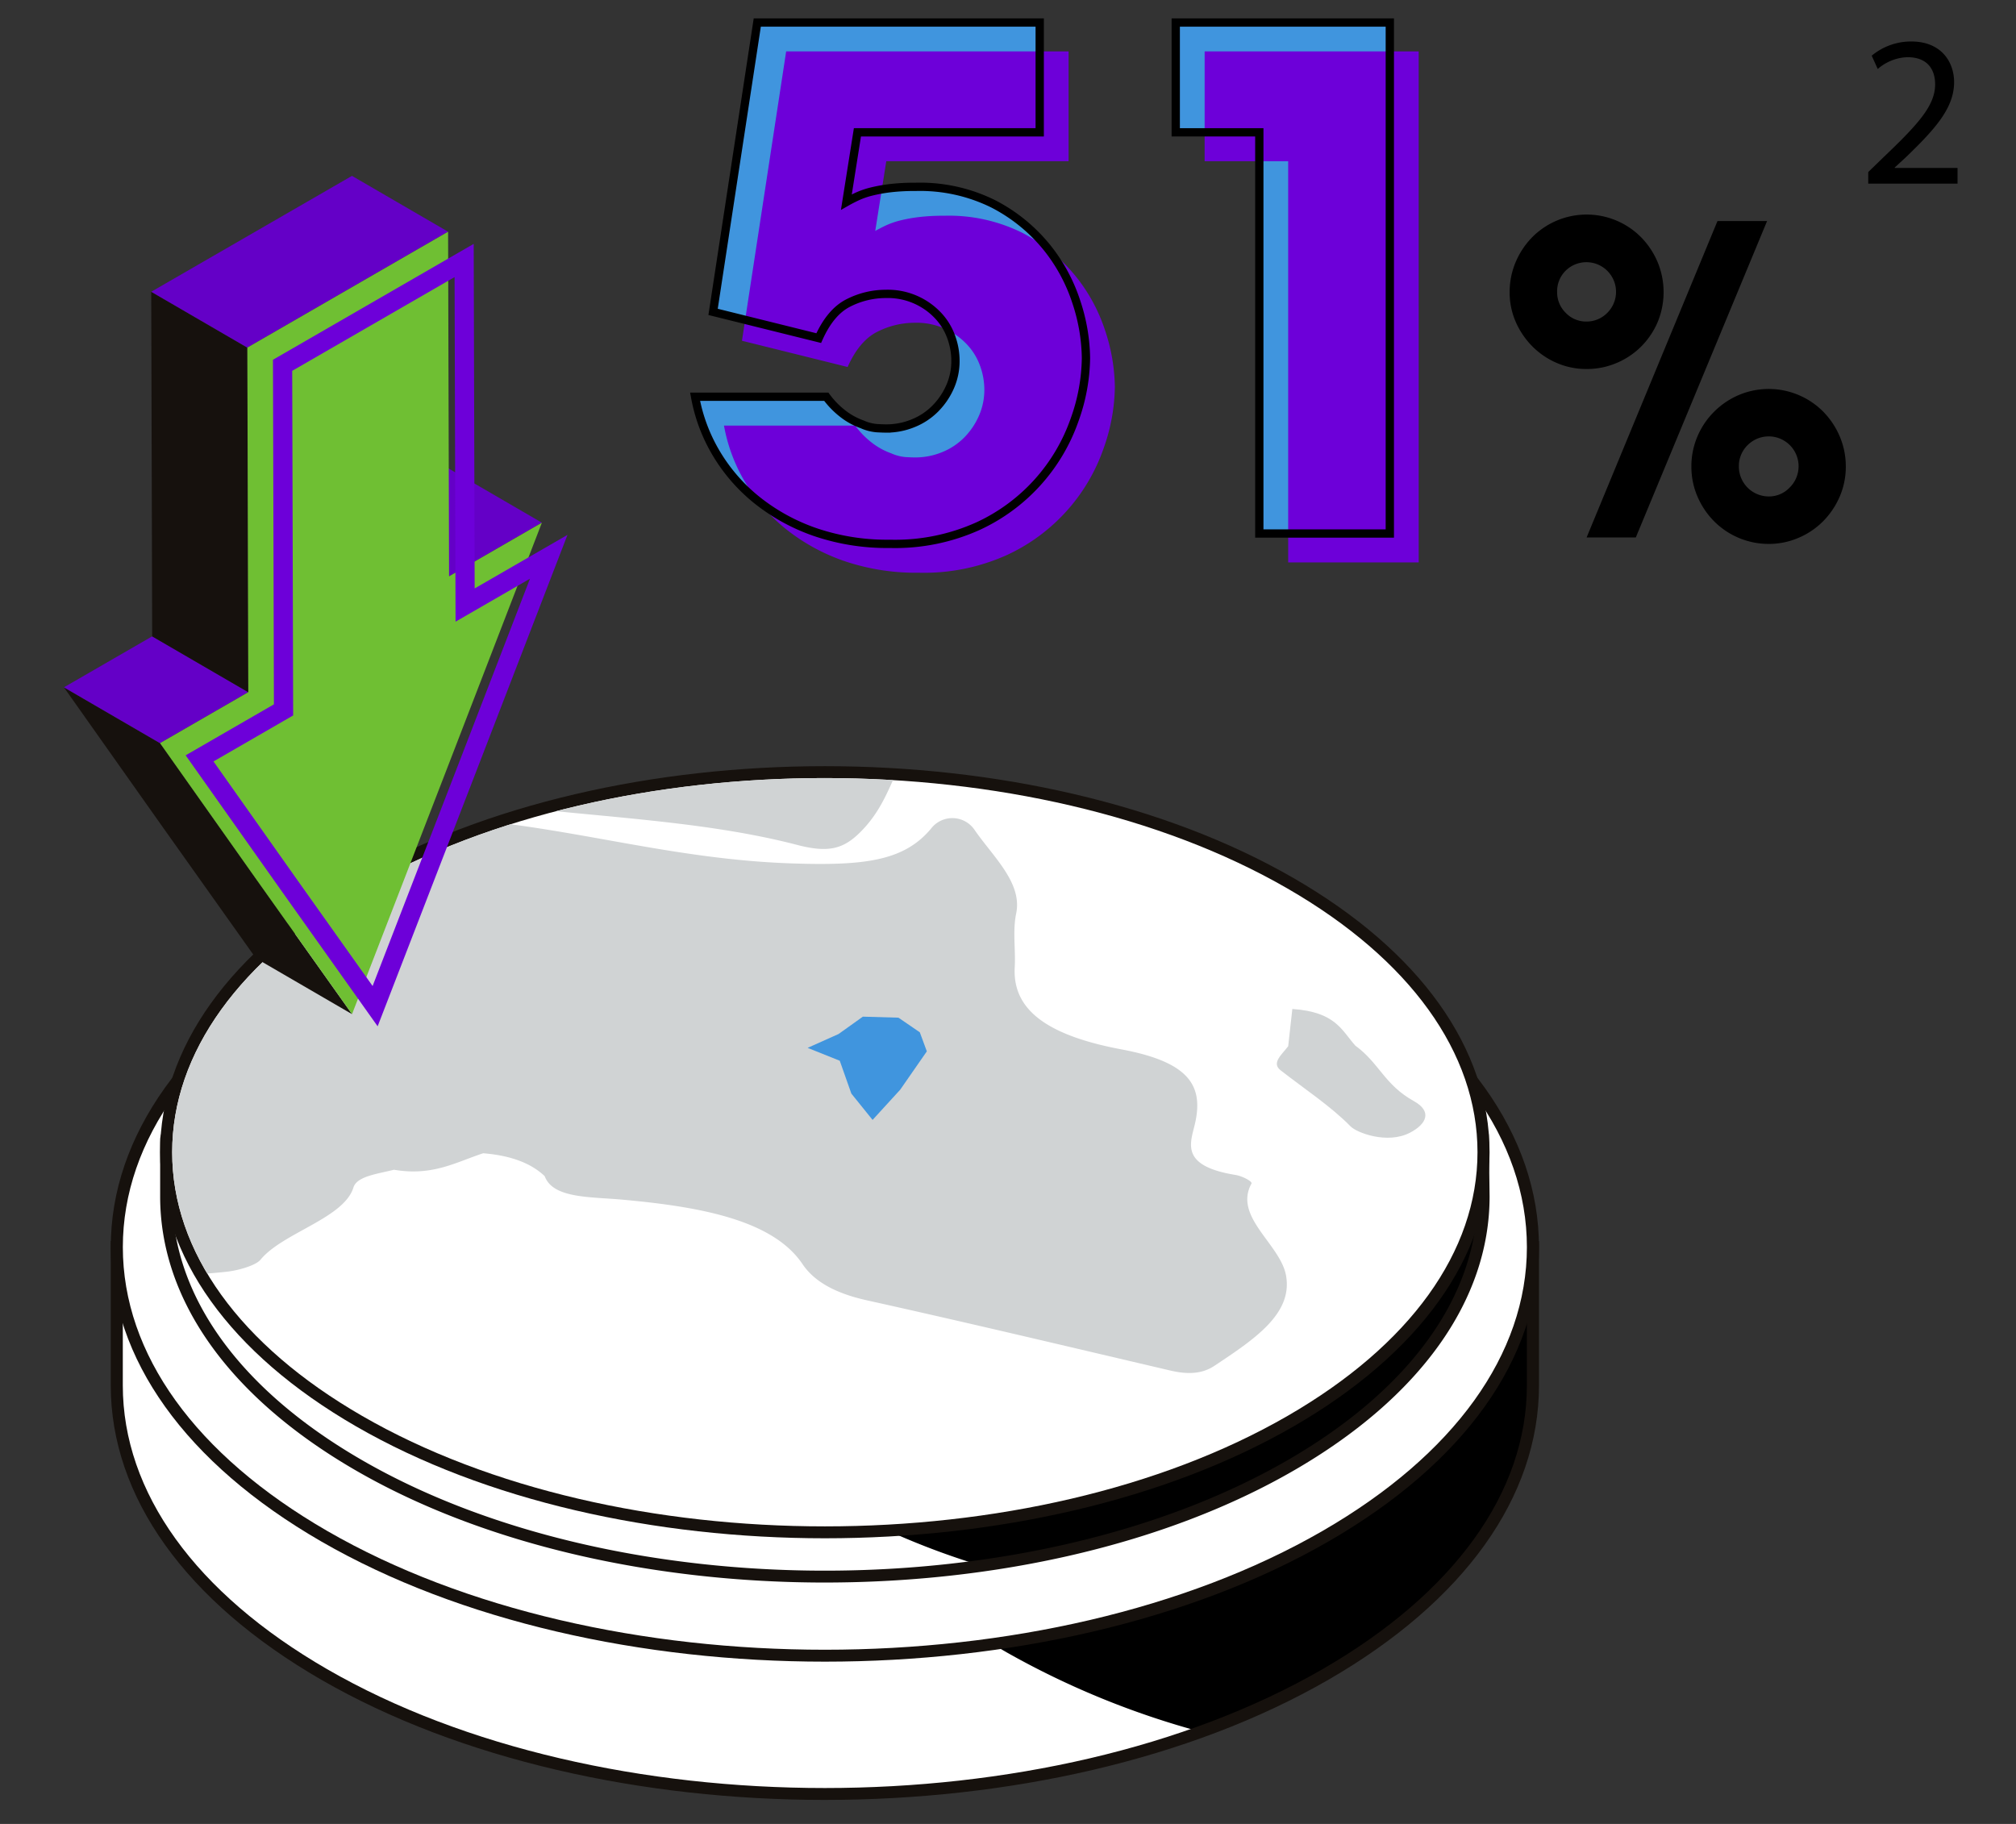 <svg xmlns="http://www.w3.org/2000/svg" xmlns:xlink="http://www.w3.org/1999/xlink" width="336" height="304" viewBox="0 0 336 304"><rect x="0" y="0" width="336" height="304" fill="#333333" stroke="none"/><defs><clipPath id="a"><rect width="336" height="304" transform="translate(220 4142)" fill="#fff" stroke="#707070" stroke-width="1" opacity="0.5"/></clipPath><clipPath id="b"><path d="M339.7,96.08c-27.923,0-55.856,6.138-77.119,18.415-20.412,11.786-31.651,27.394-31.651,43.949s11.24,32.161,31.651,43.945c42.529,24.553,111.72,24.553,154.249,0,20.413-11.782,31.651-27.392,31.651-43.945s-11.238-32.165-31.656-43.95c-21.259-12.277-49.19-18.413-77.119-18.413Z" transform="translate(-230.932 -96.08)" fill="none"/></clipPath></defs><g transform="translate(-220 -4142)" clip-path="url(#a)"><g transform="translate(10.16 4122.523)"><g transform="translate(228.299 147.178)"><path d="M225.59,160.31h6.951c5.7-9.174,14.892-17.784,27.62-25.133,46.087-26.609,120.807-26.609,166.891,0,12.723,7.345,21.921,15.959,27.62,25.133h6.94v23.046c0,17.437-11.523,34.873-34.566,48.177-46.087,26.607-120.807,26.607-166.891,0-23.044-13.3-34.566-30.74-34.566-48.177Z" transform="translate(-224.584 -80.152)"/><path d="M232.743,160.307c5.7-9.174,14.892-17.784,27.618-25.133,36.343-20.986,90.482-25.4,134.354-13.3a130.782,130.782,0,0,0-20.961,9.616c-12.721,7.345-21.919,15.959-27.618,25.133h-6.951v23.044c0,17.437,11.52,34.875,34.564,48.179a139.368,139.368,0,0,0,32.54,13.295c-45.556,16.45-106.316,13.259-145.933-9.615-23.043-13.3-34.564-30.74-34.564-48.177V160.307Z" transform="translate(-224.437 -80.147)" fill="#fff"/><path d="M344.022,252.854c-30.4,0-60.806-6.683-83.947-20.043-22.609-13.061-35.067-30.479-35.067-49.053v-24.05H232.4c6-9.45,15.312-17.86,27.674-25,46.291-26.725,121.611-26.723,167.9,0,12.365,7.137,21.672,15.544,27.674,25h7.4v24.052c0,18.574-12.46,35.992-35.07,49.05-23.146,13.364-53.541,20.043-83.947,20.043m110.5-91.133-.294-.474c-5.813-9.357-14.987-17.7-27.266-24.789-45.736-26.4-120.152-26.4-165.888,0-12.28,7.082-21.454,15.43-27.267,24.789l-.3.474h-6.5v22.04c0,17.827,12.1,34.626,34.061,47.306,45.734,26.407,120.152,26.408,165.888,0,21.966-12.679,34.063-29.48,34.063-47.306v-22.04Z" transform="translate(-225.008 -80.556)" fill="#16110d"/><path d="M260.154,218.2c46.087,26.609,120.805,26.607,166.894,0s46.085-69.748,0-96.354-120.805-26.609-166.894,0-46.084,69.747,0,96.354" transform="translate(-224.584 -89.864)" fill="#fff"/><path d="M271.309,199.363c-.363-17.706,11.131-35.478,34.533-48.991,24.173-13.957,56.225-20.579,87.892-19.893a133.7,133.7,0,0,1,24.929,10.987,101.613,101.613,0,0,1,9.634,6.32c.365,17.706-11.129,35.478-34.531,48.991-24.173,13.955-56.227,20.579-87.894,19.893a133.675,133.675,0,0,1-24.927-10.987,102.02,102.02,0,0,1-9.637-6.32" transform="translate(-191.278 -69.07)" fill="#fff"/><path d="M344.025,239.524c-30.4,0-60.8-6.688-83.949-20.042-22.614-13.062-35.067-30.476-35.067-49.053s12.453-36,35.067-49.053c46.287-26.723,121.606-26.723,167.9,0,22.614,13.062,35.067,30.479,35.067,49.053s-12.453,36-35.067,49.052c-23.145,13.355-53.549,20.043-83.949,20.043m0-136.2c-30.037,0-60.077,6.6-82.943,19.8-21.966,12.683-34.063,29.484-34.063,47.307s12.1,34.626,34.061,47.307c45.736,26.4,120.152,26.4,165.888,0,21.966-12.683,34.061-29.484,34.061-47.307s-12.1-34.628-34.061-47.307c-22.871-13.2-52.906-19.8-82.941-19.8" transform="translate(-225.007 -90.271)" fill="#16110d"/><path d="M231.345,151.959l7.675-4.42c3.9-13.407,7.136-20.529,27.133-31.3C307.9,93.75,376.1,94.423,417.253,117.977c17.245,9.87,18.776,15,22.465,27.674l9.732,6.657a.755.755,0,0,1,.33.615l.131,10.161c0,16.221-10.719,32.443-32.154,44.82-42.873,24.751-112.383,24.751-155.255,0-21.437-12.377-32.154-28.593-32.154-44.82v-9.409a1.983,1.983,0,0,1,.994-1.718" transform="translate(-221.117 -91.366)"/><path d="M231.584,151.959l7.675-4.42c3.9-13.407,7.136-20.529,27.133-31.3,33.969-18.3,85.441-21.26,125.616-9.042-17.644,2.382-34.339,7.267-48.134,14.7-20,10.771-23.231,17.895-27.133,31.3l-7.675,4.42a1.979,1.979,0,0,0-.994,1.718v9.409c0,16.22,10.718,32.443,32.154,44.818a126.3,126.3,0,0,0,26,11.129c-35.947,5.008-75.415-.586-103.483-16.788-21.435-12.375-32.154-28.592-32.154-44.818v-9.409a1.99,1.99,0,0,1,.994-1.718" transform="translate(-220.943 -91.365)" fill="#fff"/><path d="M340.559,227.888c-28.291,0-56.588-6.22-78.129-18.657-21.06-12.159-32.659-28.386-32.659-45.689v-9.407a3,3,0,0,1,1.5-2.591l7.326-4.22c4.131-14.085,7.91-20.96,27.506-31.516,42.331-22.8,110.553-22.019,152.078,1.751,17.48,10.005,19.157,15.321,22.83,27.921l9.435,6.455a1.762,1.762,0,0,1,.767,1.433l.131,10.173c0,17.305-11.6,33.532-32.659,45.691-21.54,12.437-49.833,18.655-78.129,18.655m98.722-81.152-.1-.346c-3.684-12.655-5.061-17.39-22-27.082-40.993-23.463-108.337-24.239-150.125-1.723-20.066,10.8-22.935,17.954-26.643,30.69l-.111.394-8.028,4.621a.986.986,0,0,0-.491.85v9.407c0,16.557,11.241,32.166,31.651,43.949,42.53,24.553,111.721,24.553,154.249,0,20.412-11.786,31.653-27.4,31.653-43.938l-.131-10.035Z" transform="translate(-221.538 -91.822)" fill="#16110d"/><path d="M262.5,203.691c42.872,24.752,112.383,24.752,155.255,0s42.872-64.884,0-89.635-112.382-24.756-155.255,0-42.872,64.882,0,89.635" transform="translate(-221.116 -94.527)" fill="#fff"/><path d="M340.554,223.624c-28.289,0-56.587-6.22-78.129-18.655-21.056-12.159-32.657-28.384-32.657-45.689s11.6-33.532,32.657-45.688c43.081-24.877,113.179-24.877,156.259,0,21.06,12.159,32.657,28.382,32.657,45.689s-11.6,33.53-32.657,45.689c-21.542,12.436-49.833,18.654-78.129,18.654m-.005-126.709c-27.923,0-55.857,6.14-77.119,18.415-20.412,11.786-31.653,27.392-31.653,43.947s11.241,32.165,31.653,43.947c42.528,24.553,111.72,24.553,154.249,0,20.412-11.782,31.651-27.39,31.651-43.945s-11.24-32.165-31.656-43.949c-21.26-12.277-49.192-18.415-77.121-18.415" transform="translate(-221.54 -94.934)" fill="#16110d"/></g><g transform="translate(238.539 149.16)"><g clip-path="url(#b)"><path d="M310.921,240.72c-5.25-3.11-3.424-6.488-2.565-7.314,5.653-5.371.453-6.809-9.661-7.163,11.058-3.737,11.34-8.256,1.946-15-2.894-3.706-10.775-7.324-3.647-11.45,7.084-4.1,2.709-7.162-1.227-10.685-3.326-2.98-8.335-5.132-12.968-7.5-.923-2.918-1.506-5.877-2.871-8.743-1.075-2.242-2.975-4.462-9.1-4.067-13.414.868-23.266,6.182-36.465,7.354-.776.069-1.91.769-1.9,1.17.105,3.758-6.55,3.853-11.217,5.787-.071-3.366.9-6.3-6.7-7.319-6.265-.838-11.672-.861-16.2,1.806a10.385,10.385,0,0,1-6.009,1.934c-12.759-.467-23.274,1.718-34.265,5.032-6.752,2.031-9.637,2.908-5.148,6.33-4.728.816-4.788-2.277-8.479-2.18-2.13,4.014-6.1,9.5-1.376,11.554,8.752,3.8,11.2,8,12.318,13.074.275,1.226,2.875,1.931,3.993,2.851,6.9,5.665,19.715,5.153,29.822,7.032,7.891,1.468,16.9,3.015,26.429.965,8.586-1.85,15.789.2,22.595,3.373,18.109,8.444,33.783,18.624,59.437,22.035a19.135,19.135,0,0,1,5.2,1.668c6.982,3.1,15.195,4.527,24.4,4.287,6.9-.181,7.732-1.621,4.674-4.844-4.484-4.709-14.617-6.2-21.022-9.991" transform="translate(-296.568 -43.126)" fill="#d0d3d4" fill-rule="evenodd"/><path d="M360.266,133.693c-4.873-2.681-5.775-6.353-9.748-9.238-2.271-2.538-3.281-5.628-10.5-6.111-.239,2.142-.465,4.169-.69,6.2-.946,1.3-2.875,2.769-1.283,4.007,3.96,3.1,8.4,6.007,11.68,9.366,1.008,1.034,6.111,3.023,9.907,1.044,2.747-1.431,3.755-3.54.631-5.265" transform="translate(-153.327 -79.857)" fill="#d0d3d4" fill-rule="evenodd"/><path d="M418.391,74.491c-14.571-1.48-29.139-1.974-43.708.462,9.815,1.219,19.9,1.383,29.3,3.087a77.144,77.144,0,0,0,13.336,1.027c2.565.016,5.013-.147,5.03-1.889.007-1.39-1.144-2.4-3.953-2.686" transform="translate(-126.191 -112.712)" fill="#d0d3d4" fill-rule="evenodd"/><path d="M404.551,59.334c-6.372,1.118-1.094,4.268-3.443,6.187-.225.19.391.631.617.954-.667,1.717-2.033,3.393-1.124,5.193.7,1.362-3.848,2.152-1.6,3.684,10.189,4.123,15.4,3.921,23.352-.9,2.8-1.7-1.606-8.249-6.93-10.332-.847-.294-1.642-.641-2.551-.866-3.62-.9-1.324-5.146-8.32-3.921" transform="translate(-108.931 -123.015)" fill="#d0d3d4" fill-rule="evenodd"/><path d="M377.187,37.055c-8.833,4.906.183,4.531,5.972,5.409.043-2.171,1.122-4.192-3.037-5.419,5.907-1.791,10.088-5.136,6.7-7.594-2.788-2.017-9.348-5.488-19.841-2.316,16.771,1.023,9.71,6.182,10.209,9.921" transform="translate(-131.805 -147.25)" fill="#d0d3d4" fill-rule="evenodd"/><path d="M545.329,123.4c-6.922-3.87-16.19-2.8-24.878-2.954-5.758-1.689-14.268-2.216-12.152-7.219,1.023-.038,2.038-.076,3.063-.111,4.842-.887,10.6,1.238,14.989-1.136,1.417.838,3.22,2.477,4.486.15,3.357-6.171,1.125-7.843-12.239-9.924l-16.512-.833c-1.82-1.6-3.093-4.424-.683-4.792,8.59-1.3,6.885-5.677,11.34-8.116,5.359-2.93,4.2-6.182,1.354-9.734-5.461-6.819-16.93-6.334-28.146-6.469-3.518-.935-2.933-3.027-4.878-4.458-2.671.9-5.072,1.914-7.815,2.572-2.021.486-5.238,1.084-5.545-.894-.22-1.39-2.171-3.378,1.775-4.149,9.051-1.768,18.1-4.028,28.263-1.924,3.7.716,5.943.128,6.436-1.867.619-2.5-3.95-1.8-6.282-2.487-4.125-.735-9.615,2.9-11.846-.029-1.59-2.088-9.768-4.548-1.492-7.644,2.171-.814-.287-3.022-1.886-4.36-7.744-6.5-22.448-7.927-34.628-3.369-3.915,1.464-6.477,2.061-9.934-.688-3.746-2.972-3.521-4.959,1.58-7.257,4.565-2.062,12.562-5.772,12.085-6.486-2.569-3.9,2.9-5.414,5.487-8.073,3.245-3.336,5.862-2.116,7.789-.536,3.262,2.676,4.757,5.874,13.283,5.262,5.979-.432,12.3.427,18.873-.9-5.226-3.9-10.992-5.965-19.857-4.89-8.038.978-6.486-1.2-4.042-3.307,3.6-3.1,7.668-6.081,7.079-9.86C476.6,6.663,474,9.139,469.781,8.1c-.019-4.852,11.056-4.249,14.8-7.632-8.147-1.863-11.036,2.33-16.038,3.459-12.3,2.778-25.416,6.01-33.611,11.214C421.3,23.8,402.653,28.921,385.9,35.385c-5.775,2.225-11.748,4.005-14.37,7.888-2.3,3.4-8.109,6.546-14.448,7.523-19.373,2.987-27.413,12.446-43.869,17.074,2.591-4.064-2.13-3.86-6.9-1.736-4.811,2.14-11.877,3.549-14.787,5.834-7.1,5.578-15.872,11.022-18.268,17.712-.868,2.425-6.956,4.308-3.181,7.162l0,.007c-4.38.982-12.216-.916-12.935,2.823-.636,3.309,6.762.766,10.961,2.793-15.129,1.172-18.206,8.28-26.929,12.557-5.457,2.679-11.782,6.653-12.272,11.692-.64,6.552-2.411,6.89-17.7,5.481,4.806-1.9,11.253-2.676,13.383-7.131-14.244,3.723-27.814,6.112-36.528,11.739-4.347,2.809-9.034,6.3-7.922,10.476,1.065,4.009,1.272,7.9-2.605,11.706-1.647,1.623-.458,3.481,3.051,4.558,3.8,1.169,7.272.491,8.787-1.271,1.834-2.149,4.163-2.458,8.069-1.7,3.341.652,7.782,1.3,8.624-1.07.864-2.453.9-6.629-2.586-7.222-15.921-2.709-.486-7.4-4.859-10.616,4.944.581,4.491,2.354,5.082,3.784,1.272,3.03,4.45,2.614,8.3,1.288,3.416,1.056,5.718,1.739,6.927,4.47,2.524,5.711-5.831,8.144-9.895,11.89-4.213,3.051-9.241,2.861-14.916.181.567,2.667,7.034,3.473,4.793,5.618-6.047,5.789-1,13.063-10.854,18.526,5.931-1.5,10.085-.7,12.963,1.7,3.364,2.806-1.8,4.005-4.617,5.642-2.216,1.295-6.135,2.031-6.389,3.95-.249,1.886,11.418,6.908,15.03,6.716,7.532-.4,15.319-5.507,12.781-9.108-3.511-4.989-3.4-9.509,3.091-13.807.188-1.577,1.272-4.035,3.8-3.73,9.687,1.172,18.56-2.491,28.334-.424-1.959-2.427-3.418-3.822-9.494-3.091-4.816.577-11.243,1.8-15.649-1.136q5.754-.9,11.5-1.815c4.631,1.068,9.227-1.723,13.86-.024,3.58,1.874,8.65.188,12.223,1.2,2.37.667,4.081,1.487,5.326-.085.7-.873-.671-1.969-3.032-2.311-2.294-.33-4.59-.672-6.88-1.008,5.409-3.279,11.151-6.41,4.161-11.02-1.855-1.226-1.613-3.25-2.33-4.908,1.25-2.27,4.377-1.684,7.513-1.3,1.72.214,3.525.218,4.125-.954,1.948-3.786,1.948-3.713,8.828-3.443,1.995.078,4.074-.56,6.119-.553,2.845,0,6.9-1.079,8.093,1.054s-1.072,3.656-5.539,4.3c-9.386,1.354-14.31,4.9-16.394,9.329-.567,1.191-5.388,2.838.3,4.36,4.422,1.177,8.813,1.234,11.385-.477,2.427-1.62,6.375-2.156,8.3-3.756,2.061-1.7,3.571-4.029,8.023-1.443,3.851,2.245,10.871,4.878,5.437,7.946-5.307,3-10.6,6.441-18.591,8.052-6.18,1.253-14.806,1.481-9.661,6.857,1,1.044-1.934,1.806-3.974,2-9.838.92-18.612,6.026-29.859,1.775-2.937-1.112-4.669.757-6.954,1.424-13.072,3.806-12.842,12.768-25.862,16.583-.595.173.263,1.357-.1,1.991-2.366,4.106,4.37,7.9,2.932,11.473-4.572,11.376,8.073,18.972,22.616,25.343,10.52,4.614,25.582,5.132,39.831,3.663,2.169-.225,5.025-1.087,5.788-2.019,3.7-4.512,13.9-6.889,15.492-12.043.579-1.877,4-2.254,6.754-2.954,6.446,1.1,10.329-1.265,14.866-2.747,4.749.379,8.052,1.725,10.253,3.812,1.369,3.717,7.475,3.431,12.871,3.915,13.378,1.2,25.219,3.483,30.109,10.757,1.8,2.671,5.056,4.769,10.719,6.026,16.975,3.765,33.741,7.765,50.562,11.7,2.932.686,5.315.577,7.352-.778,6.7-4.451,13.058-8.669,11.954-15.006-.913-5.272-8.826-9.8-5.768-15.374.2-.349-1.521-1.252-2.652-1.436-9.563-1.552-7.428-5.48-6.711-8.788,1.36-6.29-1.276-10.071-12.294-12.14-13.283-2.493-18.178-7.093-17.8-13.729.162-2.98-.37-5.978.24-8.928,1.067-5.163-3.931-9.511-7.041-14.081a4.473,4.473,0,0,0-7.153-.052c-4.513,5.385-11.067,6.213-23.409,5.781-19.188-.671-35.091-5.6-53.147-7.252-1.926-.176-3.172-.735-2.353-1.846.617-.826.978-1.435,3.611-1.067,17.637,2.443,36.41,2.768,53.034,7.1,5.174,1.35,7.642.645,10.387-2.045,4.961-4.887,5.435-10.32,9.044-15.355,2.166-3.023-.768-6.4-3.4-9.1-1.822-1.869-8.01.211-11.572-.368-5.445-.885-5.094.3-5.779,2.242-.671,1.924-1.995,3.283-8.054,3.438-5.433.14-10.071-.781-15.112-.859-2.233-.033-4.363-.652-3.957-1.933.484-1.514,3.194-1.9,5.68-1.526,13.7,2.067,21.222-4.042,31.734-6.109,6.984-1.373,9.938-5.791,18.721-7.058,6.866-.994,16.023,3.137,20.652-2.235,1.087.423,2.119.9,3.288,1.274,2.65.84,5.364,1.63,8.05,2.434,7.734,1.464,15.378,3.051,23.238,4.318,3.338.538,7.039,3.011,10.088,1.146,2.921-1.782,1.144-4.218-2.424-5.94-8.313-3.1-10.033-7.4-9.017-12.221,1.265-4.028-2.5-8.31,2.515-12.138,3.615-1.884,7.494-.612,11.293-.233l0,0,.007,0c6.56-1.736,10.564,1.343,15.8,2.1,5.915.188,2.4-2.728,4.835-3.675,8.087,2.418,19.139,2.626,23.283,8.005.65.849,2.985.683,4.662.213a36.246,36.246,0,0,1,10.5,1.649c6.83,2.173,9.31,2,16.279.124m-19.523-16.158c.162-.01.325-.021.491-.026a1.177,1.177,0,0,1-.059.2v.005c-.149-.074-.287-.116-.432-.183" transform="translate(-270.372 -166.086)" fill="#d0d3d4" fill-rule="evenodd"/><path d="M390.762,52.946c2.266,2.28,8.832.135,11.905,2.228,1.507,1.248,4.654.493,6.353,1.208a7.036,7.036,0,0,0,7.63-.806c2.458-1.876-.947-2.821-3.286-3.687a14.974,14.974,0,0,0-7.67-.958c-3.8,1.727-7.359,2.83-10.363-.475-1.326-1.471-5-2.076-6.913-1.305-3.822,1.545,1.224,2.676,2.344,3.794" transform="translate(-117.209 -130.518)" fill="#d0d3d4" fill-rule="evenodd"/><path d="M368.55,28.239c2.887-.674,5.131-2.679,4.344-4.856-4.567-.759-7.52,1.476-12.012,1.819,4.432.142,3.533,4,7.668,3.037" transform="translate(-136.247 -149.163)" fill="#d0d3d4" fill-rule="evenodd"/><path d="M342.068,23.329q8.808.293,17.62.583c-5.506-2.375-11.52-1.659-17.62-.583" transform="translate(-149.955 -149.82)" fill="#d0d3d4" fill-rule="evenodd"/><path d="M348.416,82.041c.821,2.042,3.71,2.8,7,3.044,1.4.105,2.271-.939,1.658-1.538-1.777-1.748-4.793-2.093-8.655-1.506" transform="translate(-145.33 -106.502)" fill="#d0d3d4" fill-rule="evenodd"/><path d="M312.066,124.867l-1.17-3.175-3.559-2.437-5.933-.169-4.045,2.89-5.162,2.309,5.357,2.149,1.933,5.475,3.537,4.386,4.607-5.039Z" transform="translate(-186.293 -79.318)" fill="#4095de"/></g></g><g transform="translate(220.492 23.231)"><path d="M264.378,84.315,248.359,75l15.469-8.93,16.019,9.309Z" transform="translate(-200.187 7.985)" fill="#6400c7"/><path d="M252.51,119.275l-16-22.635-16.019-9.31,16,22.636,16,22.529,16.019,9.309Z" transform="translate(-220.492 23.473)" fill="#16110d"/><path d="M236.511,100.22l-16.019-9.31L235.2,82.417l16.019,9.309Z" transform="translate(-220.492 19.893)" fill="#6400c7"/><path d="M245.088,115.935l-16.019-9.309-.159-57.435L244.929,58.5Z" transform="translate(-214.358 -4.317)" fill="#16110d"/><path d="M244.929,66.642,228.91,57.333l33.458-19.317,16.019,9.31Z" transform="translate(-214.358 -12.459)" fill="#6400c7"/><path d="M277.931,100.835,293.4,91.9l-15.82,41.008-15.82,40.9-16-22.529-16-22.636,14.711-8.494-.159-57.435L277.768,43.4Z" transform="translate(-213.739 -8.535)" fill="#6fbf33"/><path d="M277.051,50.112l.147,51.906.016,5.528L282,104.781l7.616-4.4-12.555,32.545-13.672,35.345-12.548-17.667L236.87,130.839l11.672-6.74,1.606-.927-.005-1.855-.154-55.582Zm3.188-5.539L246.781,63.89l.159,57.435-14.711,8.494,16,22.635,16,22.529,15.82-40.9,15.82-41.007-15.47,8.93Z" transform="translate(-211.94 -7.681)" fill="#6d00d9"/><path d="M394.459,48.753V46.817l2.474-2.4c5.95-5.663,8.638-8.674,8.673-12.19,0-2.365-1.146-4.55-4.624-4.55a7.927,7.927,0,0,0-4.946,1.971l-1-2.223a10.237,10.237,0,0,1,6.595-2.365c5.02,0,7.134,3.442,7.134,6.775,0,4.3-3.117,7.779-8.028,12.508l-1.865,1.72v.074h10.467v2.615Z" transform="translate(-93.734 -21.899)"/><path d="M359.884,54.656a12.65,12.65,0,0,1,1-4.991,13.278,13.278,0,0,1,2.743-4.133,12.781,12.781,0,0,1,18.171,0,13.284,13.284,0,0,1,2.745,4.133,13.066,13.066,0,0,1,0,10.014,12.928,12.928,0,0,1-2.745,4.062,12.778,12.778,0,0,1-4.1,2.743,12.635,12.635,0,0,1-4.989,1,12.374,12.374,0,0,1-4.952-1,12.914,12.914,0,0,1-4.062-2.743,13.383,13.383,0,0,1-2.778-4.062,12.176,12.176,0,0,1-1.035-5.023m7.912,0a4.779,4.779,0,0,0,1.424,3.456,4.693,4.693,0,0,0,3.492,1.461,4.819,4.819,0,0,0,3.421-1.424,4.939,4.939,0,1,0-6.913-7.056,4.837,4.837,0,0,0-1.424,3.564m26.725-11.831h8.266L380.908,95.56h-8.2Zm-4.348,40.906a12.635,12.635,0,0,1,1-4.989,12.906,12.906,0,0,1,2.78-4.133,13.057,13.057,0,0,1,4.1-2.78,12.808,12.808,0,0,1,14.111,2.78,13.274,13.274,0,0,1,2.745,4.133,12.665,12.665,0,0,1,1,4.989,12.449,12.449,0,0,1-1.034,5.06,13.314,13.314,0,0,1-2.78,4.1,12.821,12.821,0,0,1-4.1,2.745,12.5,12.5,0,0,1-4.918,1,12.829,12.829,0,0,1-9.086-3.742,13.253,13.253,0,0,1-2.78-4.1,12.42,12.42,0,0,1-1.034-5.06m7.91,0a4.987,4.987,0,0,0,4.989,4.989,4.726,4.726,0,0,0,3.455-1.461,4.977,4.977,0,1,0-7.02-7.056,4.868,4.868,0,0,0-1.424,3.528" transform="translate(-118.926 -9.734)"/><path d="M291.709,23.232h47.072v18.3H308.4l-1.841,11.623q.8-.456,1.784-.92a13.479,13.479,0,0,1,2.3-.807,26,26,0,0,1,3.108-.574,34.292,34.292,0,0,1,4.316-.232,27.458,27.458,0,0,1,12.947,2.821,27.927,27.927,0,0,1,8.8,7.077,28.547,28.547,0,0,1,5.065,9.267,30.708,30.708,0,0,1,1.611,9.378,31.433,31.433,0,0,1-1.9,10.3,30.626,30.626,0,0,1-16,17.665,33.566,33.566,0,0,1-14.79,2.992,37.04,37.04,0,0,1-12.429-1.957,32.523,32.523,0,0,1-9.668-5.295,28.99,28.99,0,0,1-6.79-7.767,28.115,28.115,0,0,1-3.568-9.5h21.867a14.236,14.236,0,0,0,3.049,3.051,11.511,11.511,0,0,0,2.935,1.552,7.473,7.473,0,0,0,2.417.633c.69.04,1.227.057,1.611.057a11.676,11.676,0,0,0,4.43-.863,10.933,10.933,0,0,0,3.684-2.417A11.975,11.975,0,0,0,323.82,84a10.677,10.677,0,0,0,.92-4.373,11.638,11.638,0,0,0-.749-4.086,10.244,10.244,0,0,0-2.244-3.568,11.509,11.509,0,0,0-8.631-3.511,13.754,13.754,0,0,0-6.216,1.5q-2.992,1.5-4.949,5.869l-17.608-4.372Z" transform="translate(-176.148 -23.231)" fill="#4095de"/><path d="M363.369,108.4H341.617V41.532H327.69v-18.3h35.679Z" transform="translate(-142.384 -23.231)" fill="#4095de"/><path d="M294.494,26.017h47.072v18.3H311.182L309.341,55.94q.8-.456,1.784-.92a13.48,13.48,0,0,1,2.3-.807,26,26,0,0,1,3.108-.574,34.292,34.292,0,0,1,4.316-.232A27.458,27.458,0,0,1,333.8,56.228a27.927,27.927,0,0,1,8.8,7.077,28.515,28.515,0,0,1,5.065,9.267,30.709,30.709,0,0,1,1.611,9.378,31.434,31.434,0,0,1-1.9,10.3,30.626,30.626,0,0,1-16,17.665,33.566,33.566,0,0,1-14.79,2.992,37.039,37.039,0,0,1-12.429-1.957,32.523,32.523,0,0,1-9.668-5.295,28.99,28.99,0,0,1-6.79-7.767,28.116,28.116,0,0,1-3.568-9.5H306a14.237,14.237,0,0,0,3.049,3.051A11.511,11.511,0,0,0,311.988,93a7.474,7.474,0,0,0,2.417.633c.69.04,1.227.057,1.611.057a11.676,11.676,0,0,0,4.43-.863,10.932,10.932,0,0,0,3.684-2.417,11.975,11.975,0,0,0,2.475-3.625,10.677,10.677,0,0,0,.92-4.373,11.639,11.639,0,0,0-.749-4.086,10.244,10.244,0,0,0-2.244-3.568,11.509,11.509,0,0,0-8.631-3.511,13.754,13.754,0,0,0-6.216,1.5q-2.992,1.5-4.949,5.869l-17.608-4.372Z" transform="translate(-174.119 -21.202)" fill="#6d00d9"/><path d="M366.153,111.184H344.4V44.317H330.475v-18.3h35.679Z" transform="translate(-140.355 -21.202)" fill="#6d00d9"/><path d="M291.709,23.232h47.072v18.3H308.4l-1.841,11.623q.8-.456,1.784-.92a13.479,13.479,0,0,1,2.3-.807,26,26,0,0,1,3.108-.574,34.292,34.292,0,0,1,4.316-.232,27.458,27.458,0,0,1,12.947,2.821,27.927,27.927,0,0,1,8.8,7.077,28.547,28.547,0,0,1,5.065,9.267,30.708,30.708,0,0,1,1.611,9.378,31.433,31.433,0,0,1-1.9,10.3,30.626,30.626,0,0,1-16,17.665,33.566,33.566,0,0,1-14.79,2.992,37.04,37.04,0,0,1-12.429-1.957,32.523,32.523,0,0,1-9.668-5.295,28.99,28.99,0,0,1-6.79-7.767,28.115,28.115,0,0,1-3.568-9.5h21.867a14.236,14.236,0,0,0,3.049,3.051,11.511,11.511,0,0,0,2.935,1.552,7.473,7.473,0,0,0,2.417.633c.69.04,1.227.057,1.611.057a11.676,11.676,0,0,0,4.43-.863,10.933,10.933,0,0,0,3.684-2.417A11.975,11.975,0,0,0,323.82,84a10.677,10.677,0,0,0,.92-4.373,11.638,11.638,0,0,0-.749-4.086,10.244,10.244,0,0,0-2.244-3.568,11.509,11.509,0,0,0-8.631-3.511,13.754,13.754,0,0,0-6.216,1.5q-2.992,1.5-4.949,5.869l-17.608-4.372Z" transform="translate(-176.148 -23.231)" fill="none" stroke="#000" stroke-miterlimit="10" stroke-width="1.382"/><path d="M363.369,108.4H341.617V41.532H327.69v-18.3h35.679Z" transform="translate(-142.384 -23.231)" fill="none" stroke="#000" stroke-miterlimit="10" stroke-width="1.382"/></g></g></g></svg>